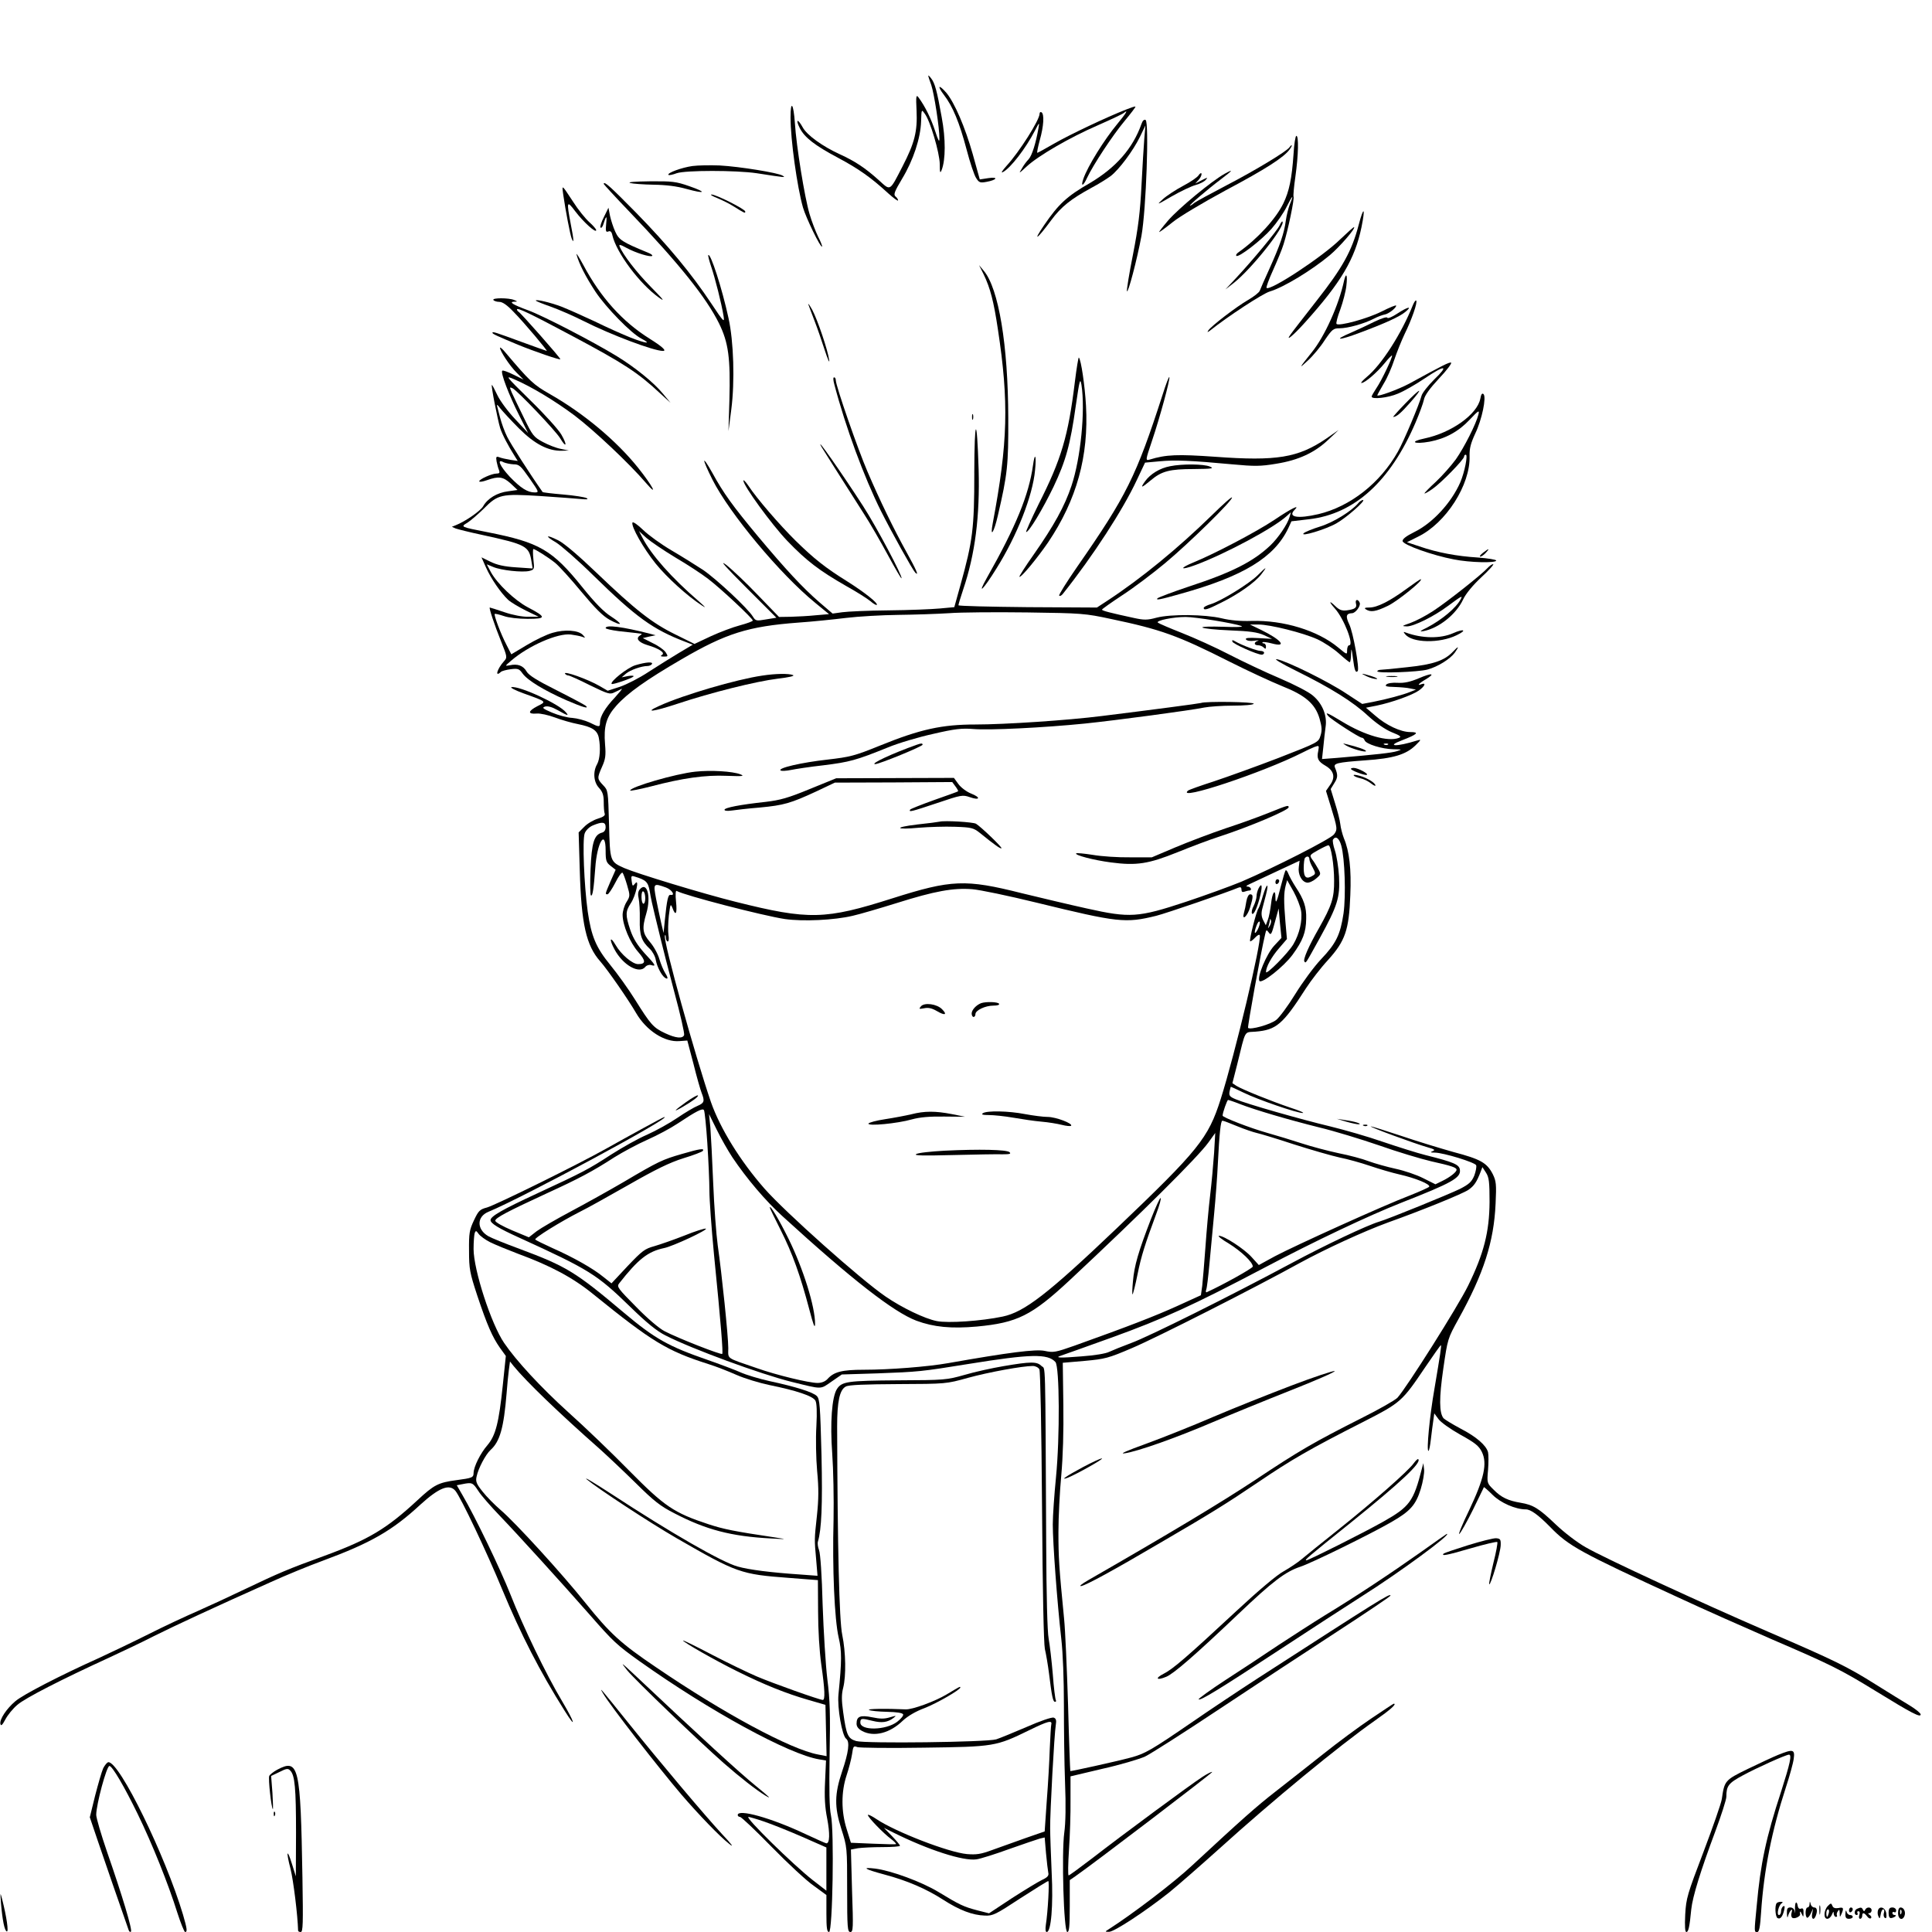 <?xml version="1.0" standalone="no"?>
<!DOCTYPE svg PUBLIC "-//W3C//DTD SVG 20010904//EN"
 "http://www.w3.org/TR/2001/REC-SVG-20010904/DTD/svg10.dtd">
<svg version="1.0" xmlns="http://www.w3.org/2000/svg"
 width="1024pt" height="1024pt" viewBox="0 0 1024 1024"
 preserveAspectRatio="xMidYMid meet">
<g transform="translate(0,1024) scale(0.1,-0.1)"
fill="#000000" stroke="none">
<path d="M4920 9839 c0 -4 7 -26 16 -50 15 -44 44 -229 43 -284 0 -22 -6 -10
-23 42 -22 66 -53 130 -88 177 -12 16 -14 7 -10 -71 5 -109 -10 -170 -74 -294
-70 -136 -63 -131 -125 -75 -73 66 -128 102 -207 138 -92 42 -176 102 -198
144 -26 47 -39 43 -15 -5 26 -50 78 -91 204 -158 107 -57 175 -105 264 -187
29 -26 53 -44 53 -38 0 5 -6 15 -14 21 -11 10 -5 26 35 93 60 99 98 216 101
304 2 65 2 66 19 42 29 -37 79 -207 80 -268 0 -46 2 -51 10 -31 21 54 22 164
0 281 -25 139 -36 180 -56 205 -8 11 -15 17 -15 14z"/>
<path d="M5003 9737 c47 -61 82 -146 120 -289 18 -69 41 -138 51 -152 15 -24
21 -26 54 -20 56 10 66 28 11 20 l-46 -7 -37 133 c-41 145 -97 274 -140 326
-41 47 -51 39 -13 -11z"/>
<path d="M4190 9618 c0 -119 35 -369 66 -478 16 -55 93 -214 101 -207 2 2 -7
26 -21 53 -13 27 -34 81 -45 119 -26 87 -70 358 -78 483 -7 104 -23 125 -23
30z"/>
<path d="M5970 9660 c-103 -40 -301 -134 -381 -180 -48 -28 -89 -50 -91 -50
-3 0 3 30 13 67 21 74 25 138 9 148 -5 3 -10 0 -10 -8 0 -33 -107 -202 -175
-276 -24 -27 -32 -40 -19 -33 40 21 121 126 169 219 24 46 25 47 19 13 -14
-80 -34 -144 -52 -164 -11 -11 -28 -34 -37 -51 -17 -27 -14 -25 26 12 61 57
230 155 378 219 68 30 130 59 137 65 27 22 13 -1 -34 -58 -69 -83 -157 -224
-180 -291 -15 -44 -1 -40 20 6 32 68 136 226 198 300 34 41 60 75 58 77 -2 2
-23 -5 -48 -15z"/>
<path d="M6050 9583 c-46 -130 -135 -231 -273 -313 -122 -70 -166 -111 -242
-222 -65 -95 -39 -78 36 24 54 73 105 113 213 172 38 20 84 49 103 63 44 34
119 134 155 208 l29 60 -6 -70 c-3 -38 -10 -151 -15 -250 -7 -139 -17 -221
-45 -364 -20 -100 -34 -188 -32 -194 5 -17 54 168 77 293 25 140 41 602 22
614 -8 4 -16 -3 -22 -21z"/>
<path d="M6856 9423 c-9 -130 -23 -197 -54 -261 -39 -81 -137 -188 -236 -258
-11 -7 -17 -16 -13 -20 11 -11 132 82 186 143 28 32 65 85 81 118 31 62 40 69
16 11 -7 -18 -17 -57 -21 -86 -9 -67 -30 -128 -87 -255 -25 -55 -48 -107 -51
-116 -3 -9 -31 -31 -62 -49 -61 -35 -198 -140 -211 -162 -6 -10 -5 -10 7 -2
99 79 282 198 319 209 74 22 222 112 319 193 51 43 136 141 128 148 -2 2 -34
-27 -73 -64 -94 -93 -373 -276 -391 -258 -3 3 12 45 34 93 22 49 48 111 56
138 23 71 59 244 53 253 -2 4 2 53 10 107 16 114 18 215 5 215 -5 0 -12 -44
-15 -97z"/>
<path d="M6835 9460 c-13 -21 -180 -122 -330 -200 -88 -46 -167 -89 -176 -96
-8 -8 -19 -14 -22 -14 -8 0 94 87 163 139 66 50 70 57 21 30 -68 -38 -242
-181 -300 -248 -29 -34 -50 -61 -47 -61 3 0 36 24 72 53 37 30 160 103 280
168 211 112 311 176 340 218 8 11 13 21 10 21 -3 0 -7 -4 -11 -10z"/>
<path d="M3670 9360 c-57 -8 -136 -37 -127 -47 3 -3 23 1 44 9 47 16 313 16
423 0 155 -24 156 -24 138 -13 -23 15 -226 48 -333 54 -49 2 -115 1 -145 -3z"/>
<path d="M6353 9311 c-7 -11 -44 -36 -82 -56 -38 -20 -87 -52 -108 -71 -35
-32 -32 -31 47 15 47 27 104 54 126 60 23 6 48 19 55 28 12 14 10 14 -21 -2
l-35 -18 19 21 c10 11 16 26 14 32 -1 5 -9 1 -15 -9z"/>
<path d="M3340 9270 c14 -4 70 -8 124 -9 68 -1 123 -8 173 -22 102 -28 112
-19 17 14 -71 25 -92 27 -209 26 -81 -1 -121 -4 -105 -9z"/>
<path d="M3200 9265 c0 -2 61 -69 136 -147 265 -277 407 -455 475 -592 50
-102 61 -183 55 -406 l-5 -165 15 115 c19 147 13 360 -15 485 -34 157 -95 345
-107 333 -2 -3 5 -30 15 -60 21 -61 56 -200 66 -263 6 -37 1 -33 -64 65 -107
161 -230 309 -400 483 -137 139 -171 170 -171 152z"/>
<path d="M2985 9210 c13 -89 37 -214 45 -234 13 -32 12 -9 -5 77 -23 121 -21
127 24 67 43 -57 111 -118 111 -100 0 6 -17 25 -37 43 -20 18 -59 66 -85 107
-62 94 -60 93 -53 40z"/>
<path d="M3802 9190 c26 -11 65 -30 85 -43 61 -38 63 -39 63 -28 0 12 -156 91
-179 90 -9 0 5 -9 31 -19z"/>
<path d="M3201 9090 c-14 -27 -22 -53 -18 -56 4 -4 9 2 13 12 17 53 22 56 17
10 -4 -41 -2 -48 11 -43 11 5 18 -1 22 -21 22 -93 144 -256 246 -329 35 -25
26 -13 -41 55 -77 78 -150 173 -167 216 -5 12 4 10 37 -8 47 -26 128 -51 136
-42 3 3 -7 11 -23 17 -136 56 -153 67 -173 111 -11 24 -23 62 -28 85 l-8 42
-24 -49z"/>
<path d="M7201 9047 c-36 -137 -85 -226 -222 -400 -68 -87 -131 -168 -139
-180 -30 -42 15 -5 76 63 192 213 265 337 300 505 22 107 12 115 -15 12z"/>
<path d="M6782 9045 c-13 -28 -143 -185 -231 -279 l-56 -60 45 35 c96 76 277
305 257 325 -2 2 -9 -7 -15 -21z"/>
<path d="M3056 8890 c13 -48 47 -115 100 -196 55 -83 189 -221 244 -249 57
-30 24 -26 -56 5 -43 17 -130 56 -193 87 -64 30 -143 65 -176 78 -59 22 -135
40 -135 32 0 -3 35 -17 78 -32 42 -15 121 -49 174 -76 149 -75 373 -159 422
-159 21 0 -4 23 -71 65 -144 90 -260 219 -351 390 -24 44 -40 69 -36 55z"/>
<path d="M5214 8785 c35 -73 53 -143 75 -290 59 -387 53 -602 -27 -1027 -16
-84 6 -52 27 40 51 220 56 267 55 517 -1 387 -51 687 -130 780 l-25 30 25 -50z"/>
<path d="M7124 8753 c-28 -130 -103 -296 -171 -380 -69 -86 -72 -92 -20 -43
27 25 67 73 89 108 39 57 45 62 78 62 43 0 130 24 182 51 21 11 46 20 57 22
21 3 61 35 61 47 0 5 -35 -10 -77 -31 -75 -38 -226 -79 -239 -66 -4 3 5 38 20
77 14 39 29 96 32 125 7 57 -1 75 -12 28z"/>
<path d="M2615 8650 c3 -5 18 -10 31 -10 18 0 42 -17 78 -55 55 -56 180 -205
174 -205 -2 0 -60 21 -129 46 -147 54 -159 58 -159 50 0 -6 27 -18 135 -63 85
-35 225 -83 225 -77 0 8 -212 248 -222 252 -4 2 -8 8 -8 12 0 12 76 -25 290
-139 278 -148 350 -195 469 -306 l55 -50 -40 48 c-47 58 -148 140 -246 200
-128 78 -391 214 -468 242 -82 30 -105 45 -74 46 18 0 18 1 -1 9 -29 12 -118
12 -110 0z"/>
<path d="M7489 8624 c-61 -153 -167 -318 -245 -382 -21 -18 -34 -32 -28 -32
18 0 82 55 122 104 20 25 38 43 40 42 5 -6 -54 -131 -82 -172 -14 -21 -26 -42
-26 -46 0 -16 87 -7 140 16 30 12 93 48 139 79 111 75 133 73 53 -4 -34 -34
-65 -73 -68 -88 -11 -43 -94 -241 -125 -295 -94 -167 -253 -291 -421 -331
-111 -26 -165 -16 -126 23 31 31 -18 7 -107 -53 -96 -64 -317 -180 -427 -225
-81 -33 -73 -45 10 -14 158 59 410 194 481 258 l23 21 -7 -25 c-11 -39 -60
-111 -102 -151 -91 -86 -203 -143 -435 -219 -84 -28 -157 -56 -163 -61 -11
-12 14 -7 120 23 335 93 499 193 573 348 l17 37 94 11 c240 28 430 200 564
513 20 47 40 101 44 120 4 23 30 59 81 114 41 43 69 81 63 83 -10 3 -42 -13
-221 -111 -58 -31 -170 -72 -170 -62 0 2 15 29 33 60 19 30 44 88 57 128 13
39 38 101 55 137 37 75 70 169 61 177 -3 3 -10 -7 -17 -23z"/>
<path d="M4285 8625 c4 -11 18 -49 32 -85 14 -36 38 -105 54 -155 16 -49 27
-74 24 -54 -8 56 -62 214 -90 267 -15 26 -23 38 -20 27z"/>
<path d="M7406 8578 c-27 -18 -51 -28 -53 -22 -2 6 -30 -3 -66 -20 -34 -17
-91 -44 -126 -59 -99 -42 -66 -43 45 -1 132 49 214 86 244 112 38 32 11 26
-44 -10z"/>
<path d="M2650 8397 c0 -17 51 -95 87 -131 l38 -38 -53 26 c-30 15 -57 25 -60
21 -10 -10 36 -130 89 -235 l48 -95 -69 74 c-38 40 -80 97 -94 127 -14 30 -27
54 -29 54 -6 0 31 -187 44 -229 11 -34 43 -95 78 -150 l15 -24 -41 6 c-23 4
-49 10 -58 14 -15 5 -17 2 -13 -23 3 -16 9 -37 13 -46 5 -14 2 -18 -14 -18
-24 0 -91 -30 -91 -41 0 -5 19 -2 41 6 62 22 85 19 126 -18 l36 -34 -50 -7
c-58 -7 -109 -38 -132 -79 -14 -25 -95 -81 -146 -101 l-20 -8 20 -9 c11 -4 74
-20 140 -34 234 -51 249 -59 262 -141 l6 -37 -88 6 c-63 4 -102 13 -136 30
l-47 23 24 -54 c26 -58 77 -133 117 -171 14 -13 56 -38 94 -57 l68 -33 -53 0
c-32 -1 -84 9 -128 24 -41 14 -76 25 -78 25 -6 0 25 -93 60 -180 33 -82 33
-85 15 -105 -36 -40 -50 -88 -16 -56 6 5 29 11 52 14 39 5 45 2 63 -23 26 -36
115 -90 231 -141 88 -38 123 -48 104 -30 -6 5 -75 42 -154 82 -104 52 -149 80
-160 100 -18 31 -47 42 -89 33 -27 -5 -27 -5 8 25 92 79 246 146 315 138 22
-3 49 -8 60 -12 19 -7 19 -7 4 10 -24 25 -96 30 -160 11 -30 -8 -92 -38 -137
-65 l-82 -49 -25 49 c-32 61 -68 159 -63 165 3 2 24 -3 48 -11 25 -9 77 -15
127 -15 100 0 100 9 -1 62 -69 37 -160 124 -194 185 l-22 42 34 -14 c42 -18
155 -30 192 -21 26 7 27 9 21 62 -3 29 -3 54 0 54 9 0 76 -42 115 -73 20 -16
82 -84 138 -152 75 -90 115 -130 151 -150 69 -37 73 -25 7 18 -37 23 -85 72
-151 154 -160 199 -228 238 -502 292 -147 29 -145 28 -107 51 17 11 55 44 85
73 76 77 94 81 300 68 95 -6 192 -14 217 -16 32 -3 40 -2 29 5 -9 5 -65 14
-124 19 -59 5 -108 11 -109 13 -67 95 -170 256 -188 293 -14 28 -30 73 -37
100 -7 28 -15 57 -17 65 -2 8 6 2 18 -15 13 -16 57 -64 99 -106 83 -83 155
-120 227 -118 l37 1 -43 9 c-23 4 -66 21 -94 36 -49 26 -56 35 -101 128 -27
55 -56 115 -64 133 -13 31 -13 32 4 24 29 -16 227 -224 252 -265 33 -55 39
-37 6 20 -15 26 -89 108 -164 181 -133 131 -135 133 -86 112 91 -39 214 -113
320 -192 104 -79 290 -254 379 -358 69 -80 33 -13 -43 82 -115 143 -287 287
-466 389 -88 50 -106 67 -239 224 -14 17 -26 26 -26 22z m72 -618 c30 0 38 -8
85 -75 50 -72 51 -74 27 -74 -38 0 -74 23 -132 83 -53 57 -71 98 -33 77 11 -5
35 -10 53 -11z"/>
<path d="M5697 8216 c-35 -288 -72 -411 -192 -648 -40 -82 -70 -148 -66 -148
15 0 88 122 145 240 65 137 89 223 118 430 20 137 23 150 30 110 21 -136 -4
-389 -53 -535 -36 -108 -93 -211 -200 -364 -44 -62 -78 -116 -76 -118 8 -7 95
99 152 182 152 226 216 458 201 725 -6 106 -26 244 -38 255 -2 3 -12 -56 -21
-129z"/>
<path d="M6162 8148 c-140 -433 -191 -536 -452 -911 -56 -81 -100 -151 -96
-154 3 -4 12 0 19 9 160 201 319 446 393 605 l43 91 77 7 c82 8 168 4 385 -16
119 -11 149 -11 233 3 119 19 205 59 278 129 l53 50 -66 -46 c-149 -101 -262
-120 -588 -96 -200 14 -260 12 -348 -15 -22 -6 -22 -4 12 97 43 127 97 327 93
340 -2 6 -18 -36 -36 -93z"/>
<path d="M4422 8203 c60 -228 158 -493 248 -673 57 -113 166 -309 181 -325 22
-22 5 16 -47 110 -67 121 -140 271 -206 425 -51 118 -168 455 -168 484 0 9 -4
16 -9 16 -6 0 -5 -15 1 -37z"/>
<path d="M7447 8100 c-37 -38 -65 -70 -63 -70 17 0 41 20 90 76 76 86 58 82
-27 -6z"/>
<path d="M7846 8127 c-16 -83 -153 -181 -296 -211 -82 -17 -58 -32 27 -17 84
16 153 53 213 117 47 50 52 52 46 27 -12 -49 -75 -174 -120 -238 -25 -34 -72
-87 -105 -118 -34 -31 -61 -59 -61 -62 0 -3 19 7 43 24 46 32 167 156 167 171
0 6 4 10 9 10 12 0 -6 -92 -29 -146 -47 -108 -146 -216 -244 -264 -44 -22 -63
-37 -62 -48 3 -20 160 -76 272 -97 84 -17 224 -20 224 -6 0 5 -44 12 -97 16
-112 7 -214 26 -310 59 l-66 22 58 29 c149 72 279 276 274 428 -1 40 6 67 30
119 36 75 60 193 44 209 -7 7 -13 0 -17 -24z"/>
<path d="M5152 8030 c0 -14 2 -19 5 -12 2 6 2 18 0 25 -3 6 -5 1 -5 -13z"/>
<path d="M5164 7733 c0 -294 -8 -359 -74 -596 l-32 -115 -76 -7 c-43 -4 -165
-9 -272 -10 -107 -1 -218 -6 -246 -10 l-51 -7 -69 59 c-91 79 -178 173 -328
352 -132 159 -181 226 -240 334 -58 103 -57 79 0 -35 91 -180 359 -502 546
-654 l72 -59 -70 -6 c-38 -4 -97 -7 -132 -8 l-63 -1 -112 116 c-61 64 -137
136 -169 161 -38 28 -1 -13 105 -119 l162 -162 -55 -9 c-51 -9 -55 -8 -69 14
-27 45 -193 199 -264 248 -40 26 -115 73 -168 104 -53 31 -120 79 -150 108
-30 29 -55 46 -57 39 -7 -21 58 -136 123 -217 60 -74 168 -172 245 -222 25
-16 20 -10 -15 21 -146 126 -253 247 -300 338 l-18 35 39 -36 c22 -19 91 -66
154 -104 63 -37 141 -88 173 -113 64 -48 237 -210 237 -221 0 -4 -30 -15 -67
-25 -38 -10 -107 -36 -155 -58 l-87 -41 -103 51 c-122 60 -209 128 -416 326
-94 90 -171 156 -203 172 -66 33 -74 25 -12 -11 26 -16 116 -94 198 -175 227
-222 315 -286 488 -352 l39 -15 -74 -44 c-40 -24 -112 -69 -160 -100 -48 -32
-117 -67 -152 -79 l-65 -21 -43 25 c-62 36 -194 83 -183 65 4 -5 11 -9 17 -9
6 0 58 -23 115 -52 97 -47 106 -50 131 -37 15 7 32 15 37 18 6 2 -11 -18 -36
-46 -52 -55 -79 -101 -79 -133 0 -25 -4 -25 -56 1 -24 11 -65 22 -91 24 -26 1
-74 14 -107 28 -49 21 -55 26 -37 32 14 4 37 -2 67 -19 53 -30 61 -32 44 -12
-36 45 -248 142 -289 134 -9 -2 20 -17 64 -33 125 -45 123 -43 73 -68 -50 -26
-52 -43 -4 -39 19 2 63 -8 98 -21 34 -13 90 -29 122 -35 74 -15 102 -32 110
-73 10 -52 6 -112 -9 -139 -23 -40 -19 -95 10 -126 19 -21 25 -38 25 -75 0
-26 2 -54 5 -61 4 -10 -7 -18 -36 -27 -23 -7 -56 -26 -72 -43 l-30 -30 6 -201
c8 -284 34 -399 109 -483 38 -43 149 -203 190 -274 54 -92 150 -155 230 -148
l41 3 33 -125 c17 -69 37 -138 43 -153 17 -43 14 -53 -21 -68 -18 -7 -67 -36
-108 -64 -41 -28 -113 -68 -160 -89 -47 -20 -132 -68 -190 -105 -120 -78 -148
-93 -394 -207 -186 -86 -246 -121 -246 -141 0 -17 42 -43 150 -92 375 -171
414 -196 590 -367 88 -86 143 -130 187 -152 141 -72 504 -205 668 -246 167
-41 151 -41 212 1 l55 38 192 6 c213 8 228 9 481 50 328 53 418 55 459 10 22
-25 24 -398 3 -611 -9 -91 -17 -203 -17 -250 0 -96 23 -411 45 -605 9 -78 14
-218 14 -353 0 -122 2 -307 6 -410 5 -120 3 -215 -4 -265 -15 -110 -3 -527 16
-527 10 0 13 29 13 138 l0 137 29 20 c94 65 730 550 726 553 -2 3 -26 -9 -52
-26 -58 -37 -424 -307 -585 -432 -64 -49 -120 -90 -124 -90 -4 0 -3 62 2 138
5 75 9 193 8 262 l0 125 169 40 c94 21 195 51 226 65 31 15 208 128 393 251
185 123 465 307 622 409 157 102 286 189 286 193 0 15 -60 -23 -700 -436 -102
-66 -261 -172 -355 -237 -213 -146 -246 -165 -320 -185 -82 -22 -319 -74 -322
-72 -1 2 -7 160 -12 352 -6 193 -15 397 -21 455 -27 275 -30 326 -30 460 0 80
7 215 15 300 9 100 13 233 11 376 l-3 221 116 10 c108 10 125 14 251 68 130
55 650 319 891 452 136 74 336 166 464 213 185 66 395 152 427 173 31 21 45
42 66 97 l9 24 19 -29 c16 -25 19 -48 19 -155 -1 -159 -30 -274 -114 -445 -54
-110 -325 -539 -374 -593 -12 -13 -98 -62 -192 -109 -251 -127 -328 -171 -565
-329 -179 -118 -438 -274 -880 -528 -38 -22 -54 -35 -38 -32 28 6 168 82 418
229 266 155 350 207 520 322 174 118 274 176 558 320 197 101 203 106 327 290
43 63 79 115 82 115 4 0 -3 -47 -34 -230 -26 -148 -43 -330 -32 -330 4 0 9 28
13 62 4 35 10 80 13 100 l5 37 22 -30 c12 -17 61 -52 116 -83 78 -43 98 -59
114 -91 30 -61 13 -140 -67 -309 -37 -76 -60 -133 -52 -126 8 7 40 64 72 128
31 65 58 118 58 120 1 1 22 -17 46 -41 42 -42 121 -77 176 -77 26 0 65 -28
130 -94 97 -100 157 -133 674 -371 135 -63 361 -163 501 -224 314 -135 364
-160 553 -276 187 -115 235 -140 235 -122 0 7 -26 28 -57 47 -32 19 -114 70
-183 113 -149 94 -222 129 -565 277 -352 152 -872 392 -970 449 -45 25 -115
79 -160 122 -89 85 -119 103 -185 114 -66 11 -103 28 -143 69 -36 35 -36 36
-30 105 3 38 3 80 0 94 -10 37 -62 82 -147 126 -43 23 -82 47 -89 54 -23 29
-24 106 -1 264 23 158 23 158 81 263 133 240 187 408 196 610 5 104 3 120 -15
157 -31 60 -64 79 -208 117 -71 20 -196 58 -278 86 -82 27 -154 50 -160 50
-14 -1 234 -92 298 -110 39 -11 45 -15 30 -21 -15 -6 -13 -8 11 -8 48 -1 213
-52 219 -67 3 -8 -2 -33 -10 -55 -14 -33 -27 -45 -75 -70 -57 -28 -378 -159
-429 -174 -64 -19 -286 -124 -461 -218 -330 -177 -762 -392 -853 -425 -48 -18
-100 -39 -117 -47 -17 -9 -77 -19 -147 -24 -109 -9 -144 -8 -111 3 8 2 129 46
269 96 277 100 434 172 810 370 273 144 554 277 729 346 265 104 314 131 309
173 -3 29 -32 41 -183 79 -44 11 -145 43 -225 70 -80 28 -206 64 -280 82 -151
36 -446 120 -501 144 -31 13 -36 19 -32 41 3 14 6 25 7 25 2 0 31 -14 67 -31
75 -37 285 -109 314 -108 11 0 -18 13 -65 28 -98 33 -255 96 -287 116 l-21 14
25 98 c47 191 36 170 96 175 112 9 146 38 269 230 26 40 78 108 117 150 91
101 111 158 118 344 6 137 -5 233 -34 301 -8 21 -17 55 -19 75 -2 20 -15 70
-28 111 l-23 75 19 31 c19 30 20 43 4 82 -10 23 8 28 159 39 151 10 218 31
268 80 31 31 31 32 7 25 -108 -34 -167 -32 -80 1 83 32 95 44 45 44 -51 0
-128 36 -187 88 l-48 41 56 11 c82 17 190 56 224 80 31 22 41 43 15 34 -28
-11 -15 4 21 25 55 33 34 36 -36 6 -45 -19 -77 -26 -111 -24 -28 2 -54 -2 -61
-9 -9 -9 0 -12 43 -13 29 -1 68 -4 84 -8 l30 -6 -30 -12 c-39 -16 -126 -39
-197 -53 l-58 -11 -84 55 c-94 63 -317 173 -368 182 -19 3 22 -22 101 -61 186
-92 303 -165 383 -240 43 -39 89 -71 125 -86 45 -18 53 -24 37 -30 -57 -22
-180 13 -300 86 -79 48 -94 54 -74 30 15 -18 165 -115 178 -115 6 0 12 -6 15
-14 8 -20 92 -46 151 -47 48 -1 49 -1 21 -10 -27 -9 -107 -18 -319 -36 l-79
-6 7 64 c3 35 9 83 12 107 9 59 -17 123 -67 165 -21 19 -99 59 -176 92 -76 32
-196 89 -268 126 -71 37 -184 88 -250 114 -66 26 -124 51 -128 55 -12 11 82
30 147 30 53 0 255 -33 296 -48 13 -5 -28 -7 -96 -4 -67 2 -115 1 -111 -4 5
-5 70 -12 145 -15 106 -4 147 -10 181 -25 l43 -20 -72 4 c-53 3 -71 1 -66 -7
5 -7 22 -10 44 -7 20 3 29 3 20 0 -23 -7 -23 -24 0 -24 10 0 23 -5 30 -12 9
-9 12 -8 12 5 0 9 -5 17 -12 17 -6 0 -9 3 -6 6 3 3 25 0 48 -6 85 -23 53 18
-55 71 l-60 29 45 0 c62 0 237 -44 312 -78 35 -16 86 -50 114 -75 29 -26 55
-47 58 -47 3 0 7 19 7 43 1 36 3 33 10 -22 8 -64 14 -79 25 -68 11 11 -24 207
-45 249 -20 42 -16 57 15 58 18 0 47 38 41 55 -9 22 -26 19 -20 -4 6 -22 -5
-30 -49 -36 -25 -3 -39 2 -60 22 -35 34 -36 25 -2 -13 48 -54 102 -194 75
-194 -6 0 -11 -12 -11 -26 0 -25 0 -25 -47 14 -108 90 -290 146 -460 141 -57
-2 -113 3 -158 14 -88 21 -270 23 -346 3 -48 -13 -65 -13 -120 -1 -120 26
-169 38 -168 44 0 3 48 37 107 76 59 38 161 115 227 170 126 105 355 329 355
348 0 7 -48 -36 -107 -94 -178 -174 -374 -335 -554 -453 l-55 -36 -367 2
c-202 2 -367 6 -367 10 0 4 11 42 25 83 64 189 89 390 82 638 -9 291 -22 279
-23 -20z m726 -774 c262 -55 352 -87 625 -225 99 -50 225 -108 279 -130 124
-49 177 -94 200 -173 12 -43 14 -62 5 -90 -11 -36 -12 -36 -222 -118 -117 -45
-270 -100 -342 -124 -71 -23 -134 -45 -139 -50 -62 -57 400 97 607 202 21 11
49 24 64 30 25 9 25 8 20 -21 -9 -40 -1 -56 39 -79 44 -26 53 -61 24 -101
l-22 -32 25 -81 c36 -117 37 -124 17 -150 -20 -25 -317 -176 -490 -250 -58
-24 -190 -72 -295 -107 -254 -84 -296 -86 -525 -35 -91 20 -246 57 -345 81
-298 75 -372 72 -684 -27 -358 -114 -443 -116 -831 -19 -180 45 -524 150 -591
179 -76 34 -76 34 -81 234 -5 176 -5 178 -31 205 -32 34 -33 37 -6 98 18 40
21 60 16 118 -8 96 6 146 60 206 60 67 157 136 346 246 235 137 352 174 617
194 74 5 189 17 255 25 66 8 190 15 275 16 85 1 207 5 270 9 63 5 250 6 415 4
288 -4 306 -5 445 -35z m1467 -665 c-3 -3 -12 -4 -19 -1 -8 3 -5 6 6 6 11 1
17 -2 13 -5z m-4147 -438 c0 -15 -7 -26 -19 -29 -42 -11 -55 -53 -61 -195 -3
-74 -2 -136 2 -138 9 -6 15 36 23 145 9 135 55 212 55 92 0 -52 3 -62 26 -80
l27 -21 -27 -61 c-29 -68 -30 -69 -16 -69 5 0 24 28 41 61 17 34 34 58 39 53
4 -5 15 -35 24 -66 16 -55 16 -58 -4 -90 -11 -18 -20 -48 -20 -67 0 -54 39
-147 82 -196 42 -48 42 -65 0 -65 -30 0 -90 51 -119 101 -30 51 -35 31 -6 -23
45 -84 131 -132 163 -93 7 9 21 13 31 10 29 -9 24 0 -35 63 -38 43 -59 76 -75
122 -27 81 -26 99 2 142 27 39 48 137 23 105 -13 -16 -14 -15 -18 13 -4 27 -2
30 16 24 60 -18 71 -28 80 -79 4 -28 17 -86 28 -130 11 -44 26 -105 33 -135 7
-30 38 -151 69 -268 32 -118 55 -220 52 -228 -8 -20 -44 -17 -101 10 -62 29
-76 45 -158 176 -36 58 -96 141 -132 185 -76 93 -101 152 -120 284 -19 138
-29 380 -16 414 6 16 24 34 43 42 50 21 68 19 68 -9z m3899 -98 c19 -68 25
-265 12 -359 -17 -113 -39 -159 -119 -243 -37 -39 -98 -122 -137 -185 -38 -62
-84 -124 -101 -137 -30 -24 -137 -54 -149 -42 -4 4 68 404 91 498 5 23 7 24
19 7 11 -16 15 -9 32 55 l20 73 7 -78 8 -78 -40 -43 c-39 -43 -90 -164 -77
-185 11 -18 130 76 176 139 54 74 71 118 72 190 2 61 -12 103 -56 169 -16 25
-33 56 -38 69 -5 14 -12 22 -15 19 -3 -3 -14 -40 -25 -83 -21 -85 -29 -101
-29 -61 0 51 -17 27 -23 -32 -4 -32 -11 -71 -17 -86 l-11 -29 -14 27 c-9 18
-11 36 -5 59 5 18 14 53 20 76 17 67 4 62 -16 -4 -9 -33 -20 -63 -24 -69 -11
-14 -50 -168 -44 -174 2 -2 14 6 26 19 12 13 23 19 25 13 11 -33 -131 -629
-207 -868 -66 -208 -116 -270 -552 -686 -365 -348 -489 -443 -603 -467 -114
-24 -290 -36 -350 -24 -65 13 -185 71 -271 130 -132 90 -533 448 -642 572
-129 147 -235 319 -284 459 -82 239 -253 851 -244 881 2 8 4 5 5 -7 0 -13 5
-23 10 -23 6 0 7 16 4 34 -3 19 -2 66 2 103 8 62 9 65 19 41 17 -47 26 -31 19
34 -4 36 -2 59 3 56 42 -24 456 -131 573 -149 98 -14 263 -6 360 17 36 8 142
39 235 68 200 63 299 81 399 73 40 -3 193 -35 340 -71 434 -106 472 -110 635
-70 52 13 373 123 435 149 12 5 17 2 17 -10 0 -12 5 -15 16 -11 9 3 20 6 25 6
17 0 9 20 -8 21 -12 0 -8 5 12 14 17 8 83 39 147 69 l116 54 -4 -32 c-6 -39
15 -80 43 -84 11 -2 33 8 48 21 27 23 27 24 11 53 -9 16 -23 39 -32 50 -14 21
-13 23 32 48 25 14 50 26 55 26 13 0 30 -103 30 -187 1 -92 -13 -133 -80 -252
-55 -96 -87 -169 -77 -178 8 -8 3 -16 81 125 94 171 108 215 102 327 -3 50
-13 111 -22 138 -9 26 -13 52 -10 57 14 22 33 8 44 -32z m-169 -72 c0 -8 8
-28 18 -45 15 -28 15 -33 2 -41 -36 -23 -50 -12 -50 38 0 27 3 52 7 55 11 12
23 8 23 -7z m-44 -274 c8 -51 -9 -123 -41 -177 -27 -46 -145 -165 -145 -147 0
27 29 80 69 126 l42 49 -8 91 c-9 110 -9 151 1 191 l8 30 34 -60 c18 -33 36
-79 40 -103z m-3366 124 c32 -12 51 -44 24 -39 -13 3 -19 -26 -30 -132 l-7
-70 -13 55 c-7 30 -19 88 -27 128 -15 81 -14 82 53 58z m3200 -203 c-11 -17
-11 -17 -6 0 3 10 6 24 7 30 0 9 2 9 5 0 3 -7 0 -20 -6 -30z m-64 -20 c-18
-33 -21 -17 -5 24 6 15 13 23 16 16 2 -6 -3 -24 -11 -40z m-96 -924 c85 -33
260 -84 420 -124 80 -19 224 -63 320 -96 96 -34 220 -71 275 -84 108 -24 135
-33 135 -45 0 -12 -34 -39 -75 -59 l-37 -18 -64 32 c-35 18 -100 40 -146 50
-46 10 -110 28 -143 40 -33 13 -105 32 -161 43 -56 12 -143 35 -195 52 -52 17
-134 42 -184 56 -92 26 -235 82 -235 91 0 15 24 83 29 83 3 0 31 -9 61 -21z
m-2821 -209 c6 -91 11 -204 11 -252 0 -47 11 -198 24 -334 38 -380 49 -524 44
-530 -7 -6 -234 83 -305 120 -28 14 -93 69 -152 130 -95 96 -103 106 -90 123
101 129 153 170 239 188 46 9 236 98 221 103 -6 2 -58 -14 -114 -37 -56 -22
-128 -47 -159 -56 -51 -14 -64 -24 -142 -106 l-85 -91 -43 34 c-53 44 -161
105 -270 153 -46 21 -87 41 -91 45 -8 7 132 94 238 148 33 16 148 80 255 141
147 84 219 119 292 142 53 16 100 34 103 39 10 15 -14 12 -110 -16 -104 -30
-124 -39 -310 -149 -77 -45 -203 -115 -280 -156 -77 -41 -158 -88 -181 -105
l-41 -32 -89 37 c-49 21 -89 43 -89 51 0 15 65 49 275 146 166 76 242 116 356
190 45 28 123 70 175 93 52 23 123 61 159 85 101 67 134 84 141 72 4 -6 12
-85 18 -176z m132 -73 c78 -116 177 -232 266 -313 368 -336 589 -508 710 -554
92 -34 185 -43 320 -31 215 20 291 58 493 246 381 356 679 652 735 730 l36 50
-6 -105 c-4 -58 -13 -159 -21 -225 -8 -66 -19 -190 -25 -275 -6 -85 -14 -177
-17 -205 l-7 -50 -125 -57 c-115 -52 -253 -106 -544 -210 -102 -36 -113 -38
-159 -28 -48 10 -189 -8 -512 -65 -107 -19 -311 -35 -446 -35 -116 0 -159 -11
-193 -49 -12 -13 -31 -21 -53 -21 -45 0 -219 42 -323 79 -166 57 -150 46 -150
106 0 62 -34 392 -56 545 -8 58 -19 206 -24 330 -5 124 -12 257 -15 295 l-7
70 41 -83 c22 -45 59 -110 82 -145z m2676 164 c39 -16 86 -32 104 -36 19 -4
108 -31 199 -61 91 -29 199 -60 240 -69 41 -8 113 -28 160 -44 47 -16 118 -37
158 -46 84 -19 165 -52 157 -65 -3 -4 -49 -25 -102 -46 -135 -51 -609 -266
-715 -322 l-86 -47 -39 43 c-39 43 -145 112 -172 112 -9 0 14 -19 52 -41 67
-42 127 -99 127 -122 0 -9 -160 -98 -244 -136 -5 -2 -6 4 -3 13 4 9 11 70 17
134 6 64 17 185 25 267 8 83 17 204 20 270 8 159 15 225 24 225 5 0 40 -13 78
-29z"/>
<path d="M4039 6659 c-136 -20 -417 -102 -544 -160 -85 -38 -34 -32 96 11 177
59 417 119 532 133 59 7 91 14 80 19 -23 9 -93 8 -164 -3z"/>
<path d="M6365 6514 c-9 -3 -266 -37 -525 -69 -182 -23 -516 -45 -670 -45
-177 0 -292 -25 -504 -111 -138 -56 -160 -61 -280 -75 -135 -15 -268 -45 -248
-58 6 -3 30 -2 54 3 24 5 102 17 174 25 136 17 171 26 339 94 55 23 163 55
240 72 116 27 153 31 215 26 84 -7 372 7 590 29 165 17 561 70 633 85 26 5 95
10 152 10 58 0 107 4 110 10 6 10 -257 14 -280 4z"/>
<path d="M4860 6293 c-130 -46 -252 -103 -221 -103 21 0 251 94 251 103 0 8
-8 8 -30 0z"/>
<path d="M3685 6150 c-104 -11 -345 -81 -345 -100 0 -3 48 6 107 21 170 45
291 62 405 57 84 -3 97 -2 72 8 -41 16 -156 23 -239 14z"/>
<path d="M4292 6058 c-114 -47 -157 -59 -233 -68 -138 -15 -219 -31 -219 -42
0 -6 16 -7 38 -4 20 3 88 11 150 16 126 12 162 22 300 86 l97 46 311 1 311 2
17 -23 c10 -13 16 -25 14 -26 -1 -2 -58 -22 -126 -46 -67 -24 -125 -47 -128
-51 -9 -15 6 -11 144 35 127 43 134 44 172 31 54 -19 60 -2 7 19 -23 9 -53 31
-67 50 l-24 33 -312 -1 -312 -1 -140 -57z"/>
<path d="M6730 5934 c-47 -19 -150 -57 -230 -83 -80 -27 -201 -73 -270 -102
l-125 -53 -115 0 c-63 -1 -152 5 -198 13 -45 7 -85 11 -88 8 -10 -9 92 -36
184 -48 136 -18 199 -8 353 54 74 30 172 67 219 82 163 53 370 141 370 156 0
13 -5 11 -100 -27z"/>
<path d="M4980 5885 c-8 -2 -62 -9 -119 -15 -126 -15 -117 -29 11 -17 51 4
136 7 189 5 89 -3 99 -6 133 -33 79 -64 109 -85 114 -81 5 5 -110 115 -135
130 -16 9 -166 18 -193 11z"/>
<path d="M3390 5525 c-8 -10 -10 -26 -5 -47 4 -18 7 -68 6 -111 -2 -84 9 -115
53 -156 14 -13 29 -40 32 -60 7 -36 30 -80 48 -93 18 -12 18 -1 2 24 -9 14
-23 47 -31 74 -8 28 -30 68 -50 91 -40 47 -43 72 -19 153 26 89 3 172 -36 125z
m30 -46 c0 -16 -4 -29 -10 -29 -5 0 -10 16 -10 36 0 21 4 33 10 29 6 -3 10
-19 10 -36z"/>
<path d="M6760 5564 c0 -8 5 -12 10 -9 6 3 10 10 10 16 0 5 -4 9 -10 9 -5 0
-10 -7 -10 -16z"/>
<path d="M6671 5532 c-6 -12 -11 -30 -11 -42 0 -11 -7 -34 -15 -51 -9 -16 -13
-35 -9 -41 8 -13 31 38 45 101 11 49 6 63 -10 33z"/>
<path d="M6606 5463 c-3 -21 -9 -49 -13 -62 -12 -45 19 -17 33 30 17 56 17 69
0 69 -8 0 -16 -15 -20 -37z"/>
<path d="M5200 4923 c-26 -10 -50 -36 -50 -55 0 -10 5 -18 10 -18 6 0 10 7 10
15 0 20 52 45 95 45 22 0 34 4 30 10 -6 10 -69 12 -95 3z"/>
<path d="M4881 4906 c-12 -14 -10 -15 17 -10 23 5 42 0 68 -15 42 -25 57 -20
27 10 -27 28 -94 37 -112 15z"/>
<path d="M4830 4334 c-30 -7 -93 -19 -139 -26 -47 -7 -86 -18 -88 -23 -5 -15
153 0 230 22 44 12 94 16 172 15 l110 -1 -70 14 c-88 17 -145 17 -215 -1z"/>
<path d="M5210 4340 c-11 -7 -2 -10 31 -10 26 0 84 -6 130 -14 46 -8 113 -18
149 -21 36 -3 84 -11 108 -17 23 -6 45 -8 49 -5 11 12 -81 47 -124 47 -23 0
-77 7 -120 15 -88 17 -201 19 -223 5z"/>
<path d="M5005 4141 c-71 -4 -139 -11 -149 -18 -14 -8 36 -9 195 -5 118 3 236
5 263 4 37 0 46 2 37 11 -14 14 -162 17 -346 8z"/>
<path d="M6100 3778 c-66 -171 -88 -246 -95 -328 -4 -41 -5 -73 -2 -70 3 3 15
50 26 105 20 99 40 161 100 323 17 45 27 82 22 82 -4 0 -27 -51 -51 -112z"/>
<path d="M4080 3840 c0 -3 26 -57 58 -120 62 -123 104 -240 152 -422 21 -80
29 -102 30 -76 1 91 -63 295 -141 453 -52 105 -98 181 -99 165z"/>
<path d="M4355 7870 c8 -14 106 -168 225 -355 32 -49 88 -147 126 -217 38 -70
70 -125 72 -123 8 8 -132 272 -203 382 -113 175 -262 388 -220 313z"/>
<path d="M5475 7773 c-22 -156 -90 -323 -244 -595 -56 -100 -19 -63 51 50 109
174 192 386 204 520 8 80 -1 99 -11 25z"/>
<path d="M6202 7769 c-54 -10 -105 -41 -133 -80 -27 -38 -20 -37 30 5 58 49
100 60 229 60 97 1 109 3 85 13 -32 14 -147 15 -211 2z"/>
<path d="M3940 7693 c0 -27 149 -232 233 -320 102 -106 169 -157 312 -239 54
-30 111 -66 128 -80 16 -14 32 -23 34 -20 9 8 -64 66 -154 123 -119 74 -179
122 -276 217 -86 85 -206 224 -250 291 -15 22 -27 34 -27 28z"/>
<path d="M7199 7573 c-36 -43 -136 -104 -203 -124 -39 -12 -78 -28 -86 -35
-23 -22 117 20 173 52 52 29 159 123 141 124 -6 0 -18 -8 -25 -17z"/>
<path d="M7860 7310 c-14 -11 -20 -20 -14 -20 6 0 19 9 29 20 23 25 17 25 -15
0z"/>
<path d="M7884 7229 c-32 -35 -215 -180 -289 -228 -38 -25 -92 -53 -120 -63
-46 -16 -47 -17 -18 -18 36 0 144 53 217 108 73 54 80 58 68 36 -25 -47 -100
-109 -178 -150 -39 -19 -43 -23 -19 -19 82 16 173 89 210 168 14 30 51 75 96
117 41 38 69 69 63 70 -6 0 -19 -9 -30 -21z"/>
<path d="M6665 7190 c-46 -45 -192 -135 -247 -152 -21 -6 -38 -15 -38 -20 0
-15 20 -9 93 28 93 46 180 108 212 150 34 44 29 43 -20 -6z"/>
<path d="M7455 7119 c-90 -66 -156 -99 -197 -99 -25 0 -29 -3 -18 -10 25 -16
52 -12 116 19 49 23 193 139 174 141 -3 0 -37 -23 -75 -51z"/>
<path d="M3210 6911 c0 -4 30 -11 68 -16 70 -7 114 -13 122 -14 3 -1 -1 -5 -9
-10 -23 -15 -6 -36 40 -50 62 -18 96 -41 78 -52 -10 -6 -8 -9 10 -9 22 0 23 1
9 23 -8 12 -38 34 -68 48 l-53 27 34 8 34 7 -30 8 c-144 37 -235 49 -235 30z"/>
<path d="M7702 6884 c-68 -30 -165 -28 -250 3 -14 6 -15 4 -4 -9 37 -46 182
-49 272 -5 57 27 41 37 -18 11z"/>
<path d="M6532 6839 c4 -12 131 -69 156 -69 6 0 12 5 12 10 0 6 -9 10 -19 10
-19 0 -99 30 -135 51 -14 8 -17 8 -14 -2z"/>
<path d="M7700 6785 c-44 -46 -104 -67 -239 -81 -69 -8 -134 -14 -143 -14 -10
0 -18 -4 -18 -8 0 -12 216 -4 265 9 56 15 121 56 146 90 25 36 20 37 -11 4z"/>
<path d="M3367 6714 c-42 -13 -136 -88 -125 -99 5 -5 105 29 115 39 5 5 -7 6
-27 3 l-35 -7 23 20 c23 19 82 40 114 40 9 0 20 5 23 10 9 14 -31 11 -88 -6z"/>
<path d="M7245 6655 c17 -8 39 -14 50 -14 11 0 0 7 -25 15 -56 17 -64 17 -25
-1z"/>
<path d="M7353 6653 c15 -2 37 -2 50 0 12 2 0 4 -28 4 -27 0 -38 -2 -22 -4z"/>
<path d="M7134 6289 c28 -17 106 -39 106 -30 0 7 -43 22 -105 37 -20 5 -20 5
-1 -7z"/>
<path d="M7160 6165 c0 -8 73 -36 84 -32 13 5 -47 37 -69 37 -8 0 -15 -2 -15
-5z"/>
<path d="M7175 6130 c3 -5 18 -11 35 -15 16 -3 41 -15 55 -26 14 -11 25 -17
25 -12 -1 14 -44 40 -83 51 -21 6 -35 7 -32 2z"/>
<path d="M3637 4399 c-66 -47 -74 -58 -19 -26 55 32 86 56 81 61 -3 3 -31 -13
-62 -35z"/>
<path d="M3410 4261 c-58 -31 -146 -81 -197 -109 -153 -86 -586 -299 -632
-312 -38 -10 -45 -17 -69 -68 -24 -51 -27 -68 -26 -162 0 -96 4 -116 43 -235
53 -159 81 -222 121 -279 l31 -43 -16 -154 c-21 -201 -38 -267 -81 -318 -39
-45 -73 -115 -74 -148 0 -24 -7 -27 -90 -38 -97 -13 -119 -24 -208 -107 -163
-151 -258 -208 -492 -294 -193 -70 -244 -92 -418 -175 -81 -39 -196 -92 -257
-119 -60 -26 -178 -81 -261 -123 -82 -41 -199 -97 -260 -125 -205 -92 -404
-195 -443 -229 -47 -40 -84 -96 -79 -120 3 -13 10 -7 26 23 12 23 40 58 64 78
41 36 237 136 488 251 69 32 175 82 235 113 106 53 327 156 621 287 77 35 201
86 275 113 254 94 368 159 518 298 98 89 153 111 185 72 28 -34 168 -328 248
-523 99 -238 198 -432 331 -643 64 -102 54 -63 -13 50 -85 142 -207 395 -275
568 -54 136 -187 412 -254 526 l-30 52 31 6 c50 10 54 8 83 -36 15 -24 67 -83
115 -133 96 -100 323 -350 477 -525 124 -142 144 -160 263 -245 373 -265 793
-494 952 -520 l36 -6 -5 -112 c-4 -81 -1 -135 11 -195 15 -79 14 -132 -4 -132
-4 0 -55 23 -113 50 -180 85 -357 134 -357 100 0 -5 5 -10 12 -10 7 0 82 -71
167 -158 86 -88 186 -181 224 -207 l67 -49 0 -98 c0 -77 3 -98 14 -98 19 0 28
539 10 619 -8 38 -10 130 -7 320 4 216 2 291 -12 401 -9 74 -20 252 -25 395
-4 157 -12 271 -19 289 -6 16 -9 36 -6 45 19 64 25 192 19 459 -7 264 -9 297
-25 313 -20 20 -111 49 -251 79 -54 12 -124 33 -155 47 -32 14 -109 43 -172
65 -208 72 -280 112 -445 251 -257 217 -304 245 -553 338 -76 28 -150 58 -165
67 -62 36 -62 103 0 129 185 76 989 510 932 502 -3 0 -52 -26 -110 -58z m-812
-605 c26 -13 92 -40 147 -61 174 -64 292 -127 400 -215 310 -251 390 -300 610
-370 39 -12 105 -38 148 -57 43 -19 122 -43 175 -54 142 -29 231 -58 244 -83
7 -13 9 -59 5 -135 -4 -64 -2 -171 4 -238 9 -92 8 -149 -1 -235 -14 -129 -14
-125 -4 -236 l7 -84 -94 7 c-150 10 -270 25 -329 42 -84 23 -354 178 -670 385
-91 59 -149 94 -130 77 56 -47 333 -229 475 -311 321 -185 341 -192 595 -211
l155 -12 1 -165 c0 -97 7 -213 17 -283 19 -132 21 -187 8 -187 -17 0 -267 89
-351 125 -47 20 -154 72 -237 115 -84 44 -153 78 -153 75 0 -8 171 -106 289
-164 143 -71 258 -117 376 -151 l90 -26 3 -136 3 -136 -46 9 c-144 27 -498
217 -859 463 -185 125 -242 177 -373 340 -123 154 -373 428 -451 494 -30 26
-73 69 -94 96 -33 41 -38 54 -32 80 9 44 48 117 74 141 50 45 70 118 85 300 3
44 9 100 12 124 l6 45 19 -24 c68 -83 238 -247 458 -441 41 -37 127 -118 190
-180 96 -95 130 -122 205 -160 167 -87 301 -122 510 -133 88 -5 89 -5 25 5
-221 33 -274 44 -354 70 -185 61 -233 94 -421 284 -93 95 -238 234 -322 309
-148 134 -277 274 -341 368 -69 101 -162 388 -162 498 0 37 3 76 6 85 6 14 8
13 21 -5 8 -11 35 -31 61 -44z m1453 -3071 c41 -14 131 -50 202 -81 l127 -56
0 -115 0 -114 -71 55 c-104 81 -364 336 -342 336 5 0 43 -11 84 -25z"/>
<path d="M7135 4295 c28 -8 57 -14 65 -14 26 1 -22 16 -70 22 l-45 7 50 -15z"/>
<path d="M7228 4273 c7 -3 16 -2 19 1 4 3 -2 6 -13 5 -11 0 -14 -3 -6 -6z"/>
<path d="M5318 2999 c-59 -10 -151 -30 -205 -46 -95 -27 -106 -28 -353 -29
-267 -2 -298 -6 -324 -46 -27 -42 -37 -179 -25 -343 6 -82 9 -240 7 -350 -7
-257 5 -529 27 -624 17 -73 17 -121 -1 -302 -7 -70 19 -219 41 -235 20 -15 13
-71 -22 -174 -40 -119 -41 -187 -4 -303 31 -97 31 -98 31 -322 0 -203 2 -225
17 -225 15 0 16 19 9 219 l-6 218 37 7 c21 3 80 6 131 6 50 0 92 3 92 7 0 4
-19 27 -42 51 l-43 44 50 -25 c187 -93 371 -152 440 -142 22 3 101 28 175 55
74 26 147 51 161 55 l26 6 7 -83 c4 -46 10 -92 12 -103 4 -16 -3 -25 -33 -39
-21 -10 -93 -54 -160 -97 l-121 -80 -63 16 c-72 19 -93 29 -205 97 -87 53
-249 113 -335 124 -76 9 -57 -3 47 -31 121 -32 223 -76 313 -134 87 -56 156
-82 221 -84 42 -2 58 6 187 91 78 50 145 92 149 92 7 0 -2 -164 -13 -233 -3
-23 -2 -37 5 -37 23 0 35 141 26 315 -4 94 -8 199 -8 235 -1 81 22 503 30 548
4 24 1 34 -11 38 -9 4 -73 -18 -143 -49 -70 -30 -143 -60 -162 -66 -49 -15
-693 -23 -742 -9 -44 13 -52 31 -69 153 -9 63 -9 95 0 129 16 64 14 188 -5
281 -16 75 -25 464 -27 1105 0 131 13 194 46 211 15 9 102 12 277 13 254 1
255 1 370 33 109 30 290 63 344 63 14 0 30 -8 35 -18 5 -10 11 -309 14 -727 3
-454 9 -726 15 -755 6 -25 16 -83 22 -130 15 -123 21 -150 32 -150 5 0 7 4 4
9 -3 5 -11 67 -16 137 -6 71 -16 156 -22 189 -7 36 -12 235 -13 500 -5 1025
-3 923 -25 945 -24 24 -56 24 -202 -1z m254 -1899 c-2 -7 -5 -65 -8 -129 -2
-64 -9 -188 -16 -277 l-11 -161 -101 -35 c-56 -20 -135 -48 -176 -63 -62 -23
-85 -26 -135 -22 -98 9 -379 118 -479 185 -25 17 -46 27 -46 22 0 -12 82 -97
124 -128 16 -12 27 -24 25 -26 -2 -2 -57 -1 -121 2 l-118 5 -22 71 c-30 94
-30 198 -1 286 12 36 25 86 29 112 6 43 8 46 28 38 12 -4 170 -6 352 -3 374 5
382 6 560 93 98 48 122 54 116 30z"/>
<path d="M6844 2896 c-120 -46 -307 -120 -414 -166 -107 -46 -267 -110 -355
-142 -102 -37 -144 -55 -115 -51 67 9 273 82 465 164 94 40 280 116 414 169
134 53 240 99 235 103 -6 3 -109 -31 -230 -77z"/>
<path d="M5740 2464 c-88 -47 -126 -73 -80 -56 47 19 195 102 180 102 -8 0
-53 -21 -100 -46z"/>
<path d="M7492 2483 c-29 -40 -209 -199 -397 -349 -88 -70 -176 -141 -196
-158 -20 -17 -63 -46 -95 -64 -36 -19 -136 -104 -249 -209 -269 -250 -338
-309 -387 -334 -49 -25 -38 -38 14 -16 40 17 154 116 380 331 185 176 250 225
330 252 59 19 374 174 483 237 101 58 129 91 155 174 12 39 20 86 18 105 l-4
33 -8 -30 c-44 -173 -64 -201 -206 -281 -109 -61 -394 -204 -406 -204 -11 1 0
11 237 201 263 212 375 317 356 335 -3 3 -14 -8 -25 -23z"/>
<path d="M7530 2013 c-160 -113 -344 -235 -507 -334 -65 -40 -176 -112 -248
-159 -71 -48 -197 -131 -279 -184 -81 -53 -146 -100 -143 -103 9 -8 106 51
429 263 158 104 356 232 440 286 192 121 478 331 446 328 -2 -1 -64 -44 -138
-97z"/>
<path d="M7781 2050 c-67 -21 -126 -41 -129 -44 -15 -15 14 -10 141 27 75 22
140 37 143 34 3 -3 -6 -54 -21 -112 -14 -59 -24 -109 -22 -112 8 -7 60 168 61
207 1 31 -2 35 -24 37 -14 1 -81 -16 -149 -37z"/>
<path d="M3325 1386 c42 -51 374 -370 510 -490 89 -78 173 -143 220 -172 37
-22 27 -12 -50 51 -85 69 -284 251 -649 595 -67 62 -68 63 -31 16z"/>
<path d="M5017 1259 c-62 -37 -182 -81 -217 -79 -109 5 -206 3 -194 -3 8 -5
51 -9 96 -10 51 -1 83 -6 85 -14 2 -6 -12 -24 -32 -39 -59 -45 -195 -48 -195
-4 0 23 6 24 65 9 49 -12 79 -8 110 15 18 14 17 14 -18 4 -29 -9 -52 -9 -94 0
-64 13 -83 5 -83 -34 0 -16 10 -28 30 -39 63 -33 147 -11 215 55 26 24 67 49
116 67 64 25 189 97 189 109 0 7 -3 5 -73 -37z"/>
<path d="M3196 1265 c37 -64 295 -395 416 -537 91 -106 206 -225 253 -261 27
-22 16 -5 -39 53 -94 102 -325 376 -497 590 -148 184 -156 194 -133 155z"/>
<path d="M7267 1131 c-64 -43 -179 -128 -254 -188 -76 -60 -190 -150 -253
-199 -99 -77 -177 -146 -440 -390 -98 -92 -319 -260 -446 -341 -18 -11 -18
-12 4 -12 26 -1 192 108 318 208 48 39 168 144 267 233 282 255 634 545 825
679 84 59 117 89 99 89 -2 0 -56 -36 -120 -79z"/>
<path d="M9425 939 c-27 -11 -100 -45 -162 -75 -121 -59 -123 -62 -137 -159
-3 -22 -47 -148 -97 -280 -86 -226 -92 -245 -97 -332 -3 -64 -1 -93 6 -93 11
0 17 26 26 120 7 67 49 203 127 412 32 86 59 170 59 185 0 58 11 72 89 114 74
40 227 109 243 109 16 0 6 -46 -41 -193 -81 -247 -110 -385 -130 -607 -14
-144 -14 -140 3 -140 10 0 15 26 20 103 15 226 57 434 131 662 20 61 39 129
42 153 7 50 -3 53 -82 21z"/>
<path d="M547 868 c-8 -18 -27 -84 -43 -146 l-28 -114 41 -121 c32 -95 120
-349 165 -477 3 -8 8 -12 12 -8 9 8 -46 191 -126 421 -32 93 -58 182 -58 198
0 54 55 259 70 259 15 0 79 -109 150 -255 77 -158 162 -370 210 -523 18 -56
37 -102 41 -102 13 0 11 16 -11 92 -94 314 -335 808 -395 808 -7 0 -19 -15
-28 -32z"/>
<path d="M1469 860 c-20 -11 -39 -26 -42 -33 -6 -15 11 -168 19 -176 2 -2 1
36 -2 86 l-7 90 44 21 c37 19 46 20 57 8 25 -24 31 -95 31 -331 l-1 -230 -20
64 c-27 88 -33 70 -8 -25 15 -60 38 -247 40 -326 0 -5 6 -8 14 -8 12 0 13 45
9 288 -10 592 -19 633 -134 572z"/>
<path d="M1451 624 c0 -11 3 -14 6 -6 3 7 2 16 -1 19 -3 4 -6 -2 -5 -13z"/>
<path d="M5 155 c8 -94 19 -148 31 -152 11 -4 -1 78 -25 172 -10 37 -10 36 -6
-20z"/>
<path d="M9417 153 c-11 -11 -8 -71 4 -79 14 -8 26 5 35 40 5 21 4 27 -5 22
-6 -4 -11 -16 -11 -27 0 -10 -5 -19 -11 -19 -14 0 -2 52 14 62 8 5 7 8 -4 8
-9 0 -19 -3 -22 -7z"/>
<path d="M9518 155 c-3 -4 -5 -21 -4 -38 2 -18 1 -22 -1 -9 -3 14 -12 22 -24
22 -15 0 -19 -7 -18 -32 1 -22 3 -26 6 -13 3 11 10 25 15 30 7 7 8 3 4 -12 -4
-12 -2 -24 4 -28 11 -7 42 7 41 18 -3 19 1 20 9 2 8 -18 9 -17 9 7 1 20 -3 26
-13 22 -9 -4 -16 2 -18 16 -2 12 -6 19 -10 15z"/>
<path d="M9591 148 c0 -10 -5 -18 -11 -18 -11 0 -14 -43 -3 -54 4 -3 13 6 20
21 l13 28 -5 -27 c-6 -30 9 -39 19 -12 10 26 7 44 -8 44 -8 0 -17 8 -19 18 -4
16 -5 16 -6 0z"/>
<path d="M9688 138 c-22 -23 -24 -68 -3 -68 9 0 20 10 25 23 7 17 9 18 9 5 1
-10 6 -18 12 -18 5 0 8 4 5 8 -2 4 -1 14 5 22 7 12 9 9 10 -10 0 -23 1 -23 9
-5 14 32 11 38 -16 32 -18 -3 -28 1 -32 12 -6 15 -8 15 -24 -1z m5 -38 c-3
-11 -7 -20 -9 -20 -2 0 -4 9 -4 20 0 11 4 20 9 20 5 0 7 -9 4 -20z"/>
<path d="M9643 115 c0 -22 2 -30 4 -17 2 12 2 30 0 40 -3 9 -5 -1 -4 -23z"/>
<path d="M9800 114 c0 -8 5 -12 10 -9 6 3 10 10 10 16 0 5 -4 9 -10 9 -5 0
-10 -7 -10 -16z"/>
<path d="M9843 123 c-16 -6 -17 -33 -2 -33 5 0 7 5 4 10 -3 6 -1 10 5 10 7 0
9 -8 5 -20 -4 -11 -2 -20 4 -20 6 0 11 7 11 15 0 20 10 19 26 -2 7 -10 16 -14
20 -10 5 4 2 12 -6 17 -10 7 -11 10 -2 10 6 0 12 7 12 15 0 18 -26 20 -34 3
-5 -10 -7 -10 -12 0 -6 13 -11 14 -31 5z"/>
<path d="M9954 116 c-3 -9 -3 -24 2 -33 6 -15 8 -13 12 10 2 15 8 27 13 27 6
0 8 -9 4 -19 -3 -11 -1 -22 5 -26 8 -5 10 2 8 21 -3 32 -34 46 -44 20z"/>
<path d="M10010 101 c0 -20 5 -29 15 -27 18 3 32 16 17 16 -7 0 -12 5 -12 11
0 5 5 7 10 4 6 -3 10 1 10 9 0 9 -9 16 -20 16 -15 0 -20 -7 -20 -29z"/>
<path d="M10060 100 c0 -32 23 -42 34 -15 8 21 -3 45 -20 45 -9 0 -14 -11 -14
-30z m17 -2 c-3 -8 -6 -5 -6 6 -1 11 2 17 5 13 3 -3 4 -12 1 -19z"/>
<path d="M9781 98 c-1 -22 4 -28 19 -28 11 0 20 5 20 10 0 6 -6 10 -14 10 -8
0 -17 8 -19 18 -3 10 -5 6 -6 -10z"/>
</g>
</svg>
